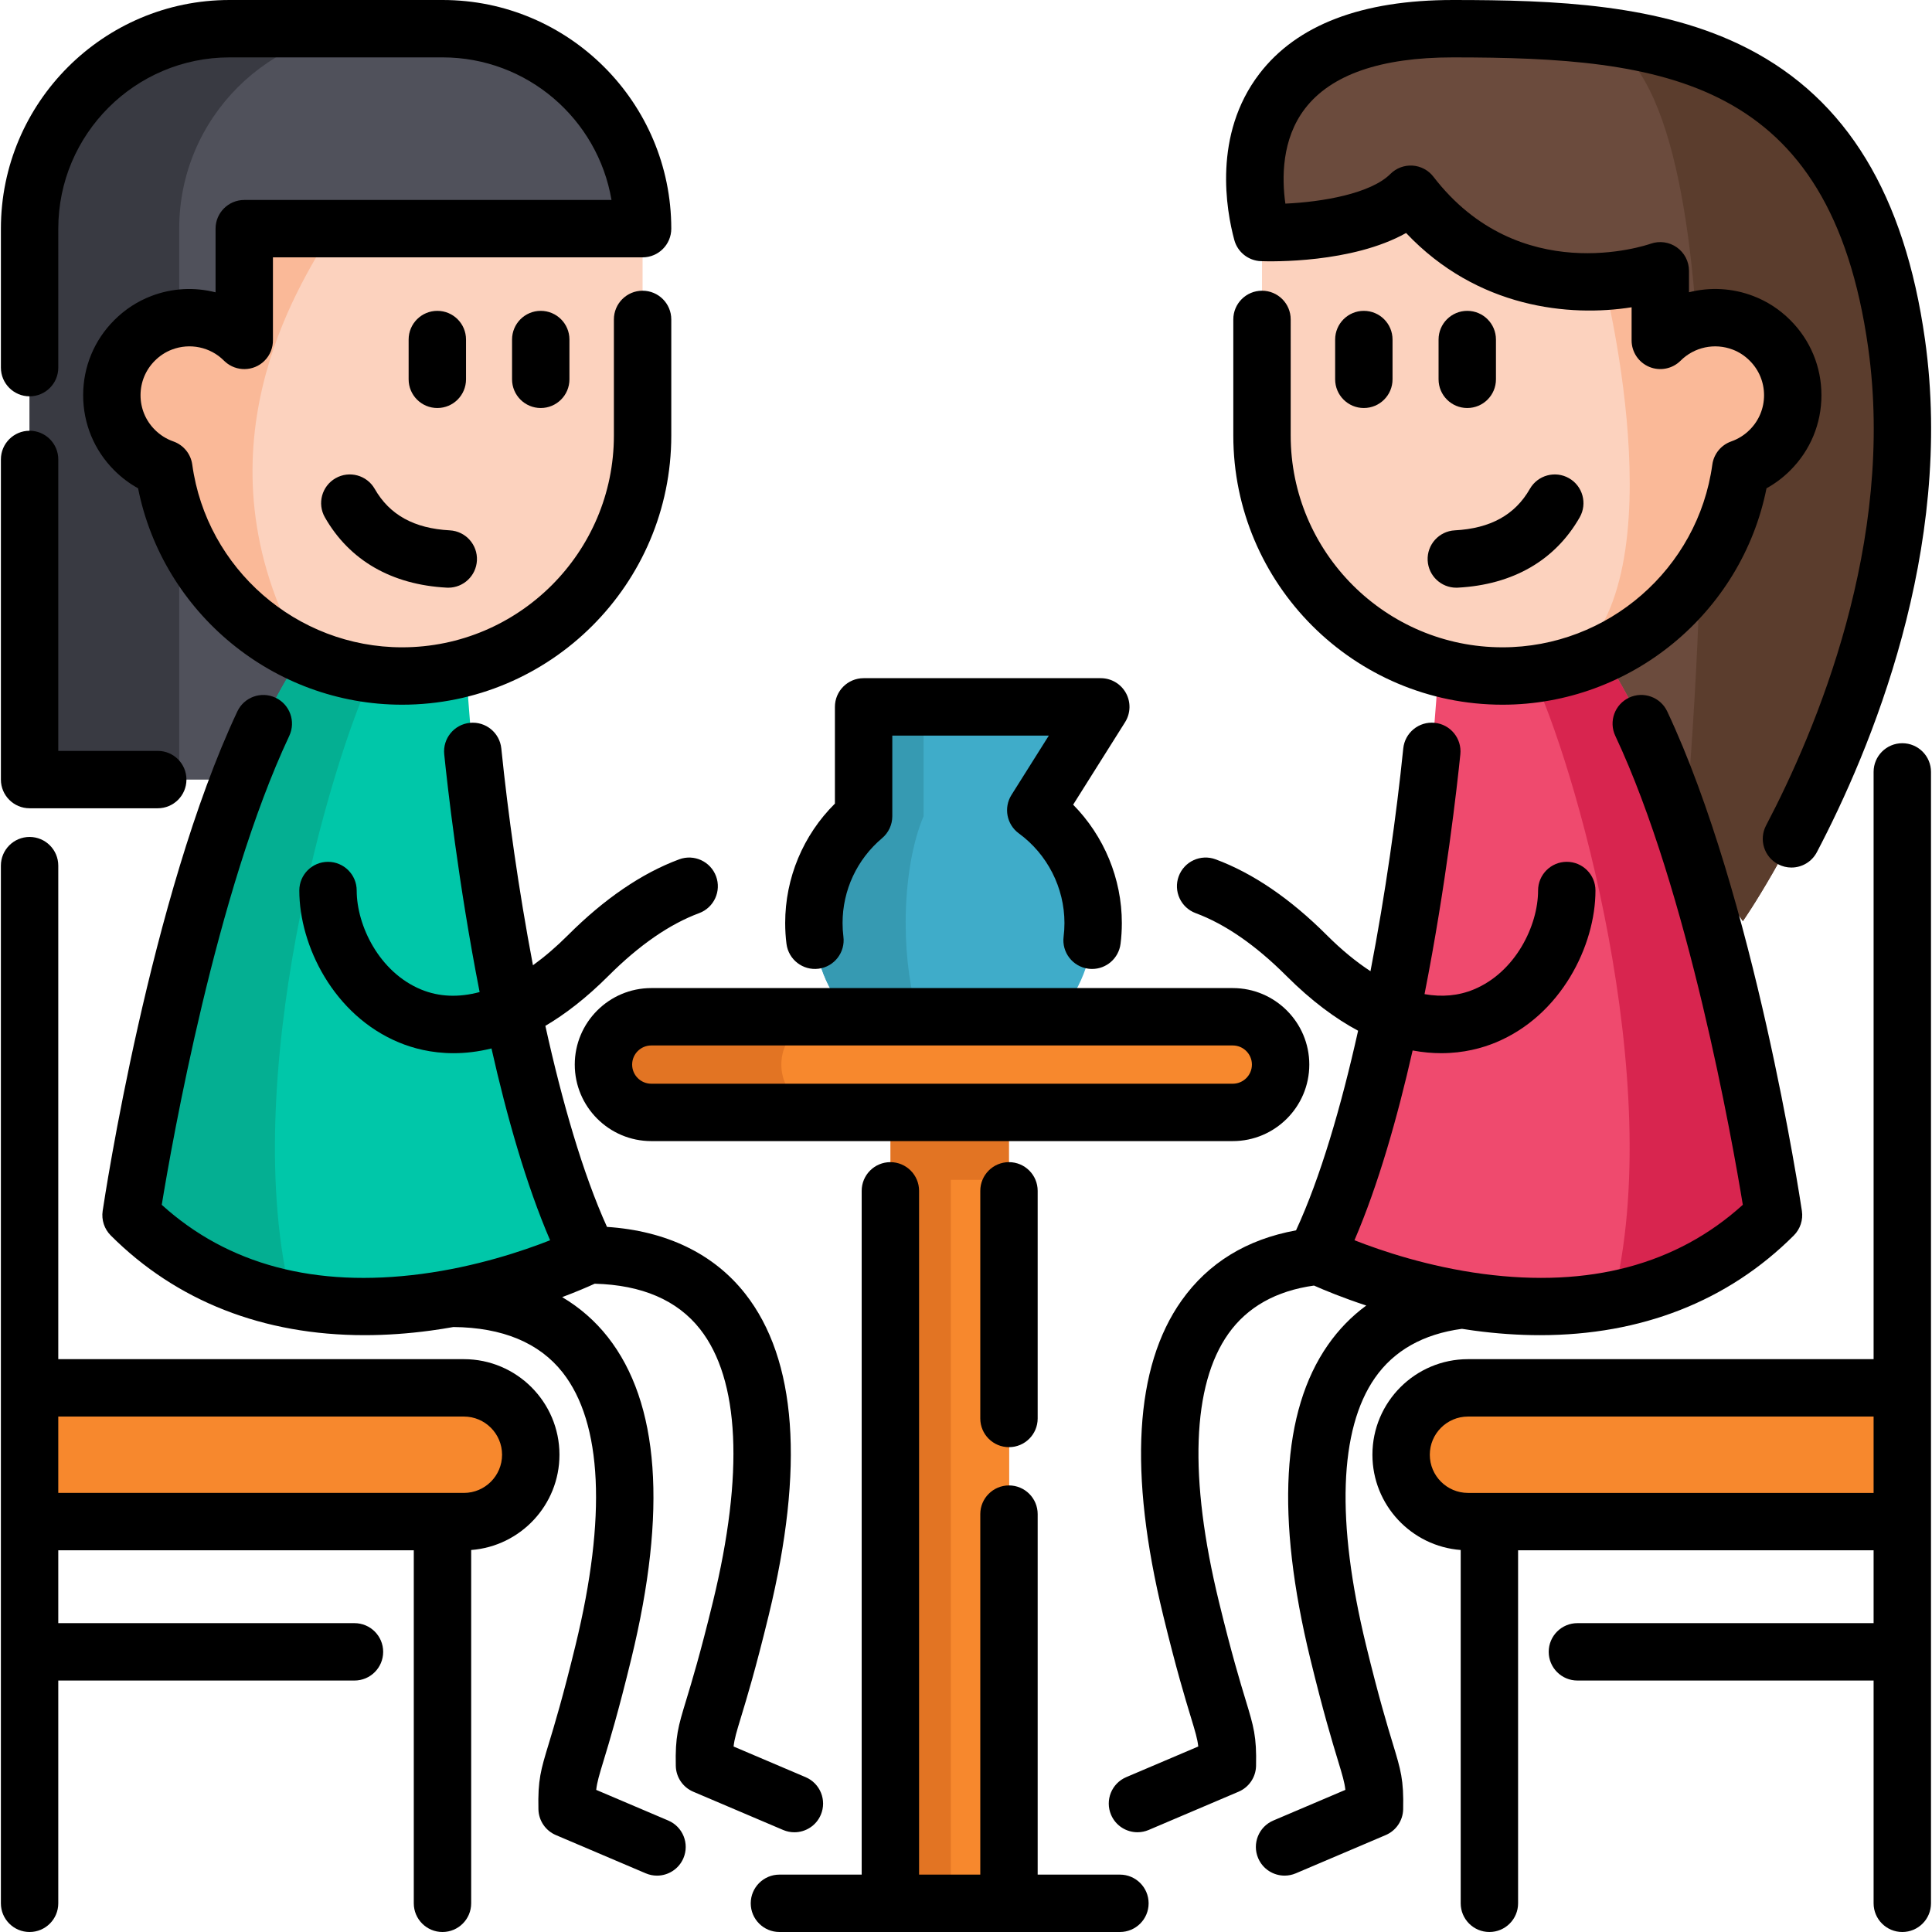 <?xml version="1.0" encoding="iso-8859-1"?>
<!-- Generator: Adobe Illustrator 19.0.0, SVG Export Plug-In . SVG Version: 6.00 Build 0)  -->
<svg version="1.1" id="Capa_1" xmlns="http://www.w3.org/2000/svg" xmlns:xlink="http://www.w3.org/1999/xlink" x="0px" y="0px"
	 viewBox="0 0 512 512" style="enable-background:new 0 0 512 512;" xml:space="preserve">
<path style="fill:#50515B;" d="M106.187,206.597H7.842V60.598c0-29.27,23.724-52.994,52.994-52.994h56.462
	c29.27,0,52.994,23.724,52.994,52.994H64.73v29.605"/>
<path style="fill:#393A42;" d="M100.486,7.604H60.837c-29.27,0-52.994,23.724-52.994,52.994v145.999h39.649V60.598
	C47.491,31.328,71.216,7.604,100.486,7.604z"/>
<path style="fill:#3FACC9;" d="M228.865,216.307v-28.976h45.624h17.236l-17.236,27.384c9.216,6.732,15.208,17.611,15.208,29.899
	c0,9.561-3.619,18.27-9.571,24.84h-54.87c-5.951-6.57-9.571-15.279-9.571-24.84C215.685,233.259,220.805,223.1,228.865,216.307z"/>
<path style="fill:#369AB2;" d="M244.761,216.307c-2.9,6.793-4.745,16.952-4.745,28.307c0,9.561,1.298,18.27,3.447,24.84h-18.209
	c-5.951-6.57-9.571-15.279-9.571-24.84c0-11.355,5.12-21.514,13.18-28.307v-28.976h15.897L244.761,216.307L244.761,216.307z"/>
<path style="fill:#FCD2BE;" d="M170.293,60.598v54.819c0,35.191-28.54,63.731-63.741,63.731c-9.429,0-18.371-2.048-26.421-5.718
	v-0.01c-19.476-8.881-33.701-27.283-36.712-49.263c-2.829-0.994-5.485-2.616-7.756-4.887c-8.03-8.02-8.03-21.038,0-29.057
	c8.02-8.04,21.048-8.04,29.077,0l-0.01-29.615h9.013L170.293,60.598L170.293,60.598z"/>
<path style="fill:#FAB998;" d="M80.131,173.421c-19.476-8.881-33.701-27.283-36.712-49.263c-2.829-0.994-5.485-2.616-7.756-4.887
	c-8.03-8.02-8.03-21.038,0-29.057c8.02-8.04,21.048-8.04,29.077,0l5.353-30.69l16.779,3.407
	C79.816,75.127,50.019,119.646,80.131,173.421z"/>
<path style="fill:#00C7A9;" d="M155.957,332.566c0,0-39.074,19.537-78.635,11.893c-14.802-2.849-29.676-9.51-42.592-22.427
	c0,0,12.379-82.924,35.576-131.386c3.082-6.438,6.357-12.268,9.824-17.215l14.427,1.115l29.159,2.261
	c0,4.055,0.517,11.994,1.582,22.345C128.907,234.556,138.823,298.308,155.957,332.566z"/>
<path style="fill:#04AF92;" d="M77.322,344.459c-14.802-2.849-29.676-9.51-42.592-22.427c0,0,15.887-106.435,45.401-148.601
	l14.427,1.115l4.177,4.126C87.937,200.846,62.652,286.648,77.322,344.459z"/>
<g>
	<path style="fill:#F7882D;" d="M7.839,403.243h115.096c9.788,0,17.722-7.934,17.722-17.722l0,0c0-9.788-7.934-17.722-17.722-17.722
		H7.839V403.243z"/>
	<path style="fill:#F7882D;" d="M504.129,403.243H389.032c-9.788,0-17.722-7.934-17.722-17.722l0,0
		c0-9.788,7.934-17.722,17.722-17.722h115.096V403.243z"/>
</g>
<path style="fill:#6B4B3D;" d="M461.88,244.107l-15.502-22.204L334.438,61.612c-5.201-19.263-3.173-54.008,50.561-54.008
	c11.852,0,23.653,0.213,34.968,1.389c39.997,4.157,73.951,20.379,82.64,82.021C513.759,170.095,461.88,244.107,461.88,244.107z"/>
<path style="fill:#E27423;" d="M339.374,282.127c0,3.498-1.419,6.671-3.711,8.963c-2.291,2.291-5.465,3.711-8.963,3.711H172.595
	c-6.996,0-12.673-5.678-12.673-12.673c0-3.498,1.419-6.671,3.711-8.963c2.291-2.291,5.465-3.711,8.963-3.711h154.107
	C333.697,269.453,339.374,275.131,339.374,282.127z"/>
<path style="fill:#F7882D;" d="M339.374,282.127c0,3.498-1.419,6.671-3.711,8.963c-2.291,2.291-5.465,3.711-8.963,3.711H219.739
	c-6.996,0-12.673-5.678-12.673-12.673c0-3.498,1.419-6.671,3.711-8.963c2.291-2.291,5.465-3.711,8.963-3.711h106.962
	C333.697,269.453,339.374,275.131,339.374,282.127z"/>
<rect x="235.966" y="294.8" style="fill:#E27423;" width="31.43" height="209.595"/>
<rect x="251.965" y="312.674" style="fill:#F7882D;" width="15.424" height="191.721"/>
<path style="fill:#5B3D2D;" d="M461.88,244.107l-15.502-22.204c3.954-44.529,15.644-208.622-26.411-212.91
	c39.997,4.157,73.951,20.379,82.64,82.021C513.759,170.095,461.88,244.107,461.88,244.107z"/>
<path style="fill:#EF4A6E;" d="M348.774,332.566c0,0,39.074,19.537,78.635,11.893c14.802-2.849,29.676-9.51,42.592-22.427
	c0,0-12.379-82.924-35.576-131.386c-3.082-6.438-6.357-12.268-9.824-17.215l-14.427,1.115l-29.159,2.261
	c0,4.055-0.517,11.994-1.582,22.345C375.824,234.556,365.908,298.308,348.774,332.566z"/>
<path style="fill:#D8254F;" d="M427.409,344.459c14.802-2.849,29.676-9.51,42.592-22.427c0,0-15.887-106.435-45.401-148.601
	l-14.427,1.115l-4.177,4.126C416.794,200.846,442.079,286.648,427.409,344.459z"/>
<path style="fill:#FCD2BE;" d="M469.068,119.27c-2.271,2.271-4.927,3.893-7.756,4.887c-3.569,26.056-22.883,47.084-48.037,53.187
	c-4.836,1.186-9.895,1.805-15.096,1.805c-35.201,0-63.741-28.54-63.741-63.731V61.612c0,0,28.256,1.014,39.409-10.139
	c16.191,21.017,37.229,23.947,51.18,23.035c0-0.01,0-0.01,0-0.01c8.932-0.588,14.965-2.748,14.965-2.748v18.462l0.01-0.01
	c5.921-5.921,14.569-7.472,21.909-4.654c2.606,0.994,5.049,2.555,7.158,4.664C477.098,98.233,477.098,111.251,469.068,119.27z"/>
<path style="fill:#FAB998;" d="M469.068,119.27c-2.271,2.271-4.927,3.893-7.756,4.887c-3.569,26.056-22.883,47.084-48.037,53.187
	c33.103-18.158,12.034-101.71,11.751-102.836c0-0.01,0-0.01,0-0.01c8.932-0.588,14.965-2.748,14.965-2.748v18.462l0.01-0.01
	c5.921-5.921,14.569-7.472,21.909-4.654c2.606,0.994,5.049,2.555,7.158,4.664C477.098,98.233,477.098,111.251,469.068,119.27z"/>
<path d="M123.5,100.524V89.982c0-4.199-3.404-7.604-7.604-7.604s-7.604,3.405-7.604,7.604v10.542c0,4.199,3.404,7.604,7.604,7.604
	S123.5,104.724,123.5,100.524z"/>
<path d="M135.7,89.982v10.542c0,4.199,3.404,7.604,7.604,7.604s7.604-3.405,7.604-7.604V89.982c0-4.199-3.404-7.604-7.604-7.604
	S135.7,85.783,135.7,89.982z"/>
<path d="M99.307,129.562c-2.083-3.647-6.729-4.913-10.374-2.83c-3.647,2.083-4.914,6.728-2.83,10.375
	c6.518,11.406,17.682,17.847,32.287,18.627c0.138,0.007,0.275,0.011,0.412,0.011c4.013,0,7.37-3.144,7.586-7.198
	c0.224-4.193-2.994-7.774-7.188-7.998C109.749,140.043,103.242,136.45,99.307,129.562z"/>
<path d="M148.262,385.52c0-13.965-11.361-25.326-25.326-25.326H15.443V229.405c0-4.199-3.404-7.604-7.604-7.604
	s-7.604,3.405-7.604,7.604v138.393v35.446v101.153c0,4.199,3.404,7.604,7.604,7.604s7.604-3.405,7.604-7.604v-59.038H93.94
	c4.2,0,7.604-3.405,7.604-7.604s-3.404-7.604-7.604-7.604H15.443v-19.303h94.215v93.549c0,4.199,3.404,7.604,7.604,7.604
	s7.604-3.405,7.604-7.604v-93.63C137.932,409.776,148.262,398.835,148.262,385.52z M122.935,395.639H15.443v-20.238h107.491
	c5.579,0,10.118,4.539,10.118,10.118C133.053,391.099,128.514,395.639,122.935,395.639z"/>
<path d="M362.008,435.954c-7.958-32.686-7.138-57.171,2.37-70.807c5.054-7.249,12.81-11.612,23.049-12.994
	c1.042,0.164,2.092,0.322,3.157,0.466c6.002,0.811,11.85,1.215,17.529,1.215c26.808,0,49.825-8.986,67.266-26.425
	c1.704-1.704,2.499-4.115,2.143-6.499c-0.504-3.379-12.615-83.324-35.688-132.375c-1.788-3.8-6.319-5.431-10.117-3.644
	c-3.8,1.787-5.431,6.317-3.645,10.117c19.327,41.087,31.061,107.613,33.793,124.276c-17.512,15.874-40.648,22.036-68.828,18.321
	c-14.451-1.905-26.851-6.079-34.088-8.926c6.302-14.658,11.386-32.521,15.412-50.293c2.686,0.505,5.221,0.72,7.588,0.72
	c5.965,0,10.866-1.358,14.427-2.834c17.358-7.19,26.44-25.704,26.44-40.277c0-4.199-3.404-7.604-7.604-7.604
	c-4.2,0-7.604,3.405-7.604,7.604c0,9.29-5.977,21.638-17.052,26.225c-4.043,1.675-8.432,2.06-13.04,1.237
	c5.735-29.096,8.656-55.366,9.492-63.565c0.427-4.178-2.615-7.91-6.793-8.336c-4.185-0.429-7.91,2.616-8.336,6.794
	c-1.797,17.617-4.725,38.496-8.688,59.028c-3.806-2.487-7.67-5.65-11.544-9.524c-9.683-9.683-19.608-16.453-29.497-20.121
	c-3.939-1.461-8.313,0.548-9.775,4.485c-1.46,3.938,0.547,8.313,4.485,9.774c7.823,2.902,15.907,8.492,24.032,16.616
	c6.705,6.704,13.082,11.375,19.021,14.549c-4.497,20.126-10.009,38.968-16.451,52.903c-13.063,2.375-23.256,8.614-30.337,18.605
	c-12.437,17.546-14.077,45.602-4.878,83.389c3.489,14.336,5.807,21.96,7.34,27.004c1.186,3.902,1.743,5.732,1.968,7.782
	l-19.092,8.124c-3.865,1.645-5.664,6.11-4.02,9.974c1.232,2.893,4.042,4.628,7,4.628c0.993,0,2.003-0.196,2.975-0.609l23.826-10.139
	c2.75-1.17,4.558-3.842,4.625-6.828c0.173-7.805-0.617-10.405-2.73-17.357c-1.484-4.881-3.727-12.258-7.115-26.178
	c-7.997-32.848-7.129-57.4,2.508-70.998c5.019-7.081,12.648-11.369,22.691-12.768c2.827,1.254,7.618,3.238,13.854,5.292
	c-3.903,2.858-7.303,6.346-10.175,10.465c-12.247,17.566-13.82,45.525-4.671,83.102c3.489,14.336,5.807,21.96,7.34,27.004
	c1.186,3.902,1.743,5.732,1.968,7.782l-19.092,8.124c-3.865,1.645-5.664,6.11-4.02,9.974c1.232,2.893,4.042,4.628,7,4.628
	c0.993,0,2.003-0.196,2.975-0.609l23.826-10.139c2.75-1.17,4.558-3.842,4.625-6.828c0.173-7.805-0.617-10.405-2.73-17.357
	C367.639,457.252,365.396,449.876,362.008,435.954z"/>
<path d="M504.129,196.961c-4.2,0-7.604,3.405-7.604,7.604v155.628H389.032c-13.965,0-25.326,11.361-25.326,25.326
	c0,13.315,10.33,24.255,23.396,25.246v93.63c0,4.199,3.404,7.604,7.604,7.604c4.2,0,7.604-3.405,7.604-7.604v-93.549h94.215v19.303
	h-78.497c-4.2,0-7.604,3.405-7.604,7.604s3.404,7.604,7.604,7.604h78.497v59.038c0,4.199,3.404,7.604,7.604,7.604
	c4.2,0,7.604-3.405,7.604-7.604V403.243v-35.446V204.565C511.733,200.366,508.328,196.961,504.129,196.961z M378.914,385.52
	c0-5.579,4.54-10.118,10.118-10.118h107.491v20.238H389.032C383.453,395.639,378.914,391.1,378.914,385.52z"/>
<path d="M181.826,450.63c-2.115,6.955-2.906,9.557-2.732,17.364c0.066,2.987,1.876,5.658,4.625,6.828l23.827,10.14
	c0.971,0.414,1.98,0.609,2.974,0.609c2.957,0,5.769-1.736,7.001-4.628c1.644-3.865-0.155-8.33-4.02-9.974l-19.094-8.125
	c0.227-2.053,0.783-3.883,1.971-7.789c1.534-5.044,3.851-12.667,7.339-26.997c9.53-39.15,7.433-67.819-6.233-85.212
	c-8.34-10.613-20.941-16.67-36.626-17.706c-6.402-14.144-11.877-33.1-16.33-53.278c5.275-3.111,10.872-7.408,16.717-13.253
	c8.124-8.124,16.209-13.714,24.032-16.616c3.938-1.46,5.945-5.836,4.485-9.774c-1.461-3.938-5.835-5.946-9.775-4.485
	c-9.889,3.668-19.814,10.438-29.497,20.121c-3.097,3.097-6.19,5.732-9.251,7.947c-3.81-20.021-6.635-40.285-8.385-57.45
	c-0.426-4.178-4.149-7.217-8.336-6.794c-4.178,0.426-7.22,4.158-6.793,8.336c0.83,8.147,3.718,34.136,9.381,63.01
	c-5.519,1.483-10.762,1.292-15.526-0.682c-11.076-4.588-17.052-16.937-17.052-26.225c0-4.199-3.404-7.604-7.604-7.604
	s-7.604,3.405-7.604,7.604c0,14.572,9.082,33.086,26.44,40.277c3.564,1.476,8.463,2.834,14.427,2.834
	c3.081,0,6.448-0.365,10.061-1.26c4.045,17.95,9.169,36.026,15.535,50.834c-7.239,2.848-19.639,7.021-34.088,8.926
	c-28.182,3.715-51.313-2.447-68.829-18.321c2.732-16.662,14.467-83.188,33.794-124.276c1.787-3.8,0.155-8.33-3.645-10.117
	c-3.802-1.787-8.33-0.156-10.117,3.644C39.824,237.585,27.712,317.53,27.208,320.909c-0.356,2.384,0.44,4.795,2.143,6.499
	c17.441,17.441,40.454,26.426,67.267,26.425c5.677,0,11.529-0.404,17.529-1.215c2.047-0.277,4.048-0.596,6.007-0.943
	c13.019,0.123,22.766,4.173,28.964,12.06c10.487,13.345,11.667,38.319,3.415,72.218c-3.387,13.914-5.63,21.29-7.113,26.171
	c-2.115,6.954-2.906,9.557-2.732,17.363c0.066,2.987,1.876,5.658,4.625,6.828l23.826,10.14c0.971,0.414,1.98,0.609,2.974,0.609
	c2.957,0,5.769-1.736,7.001-4.628c1.644-3.864-0.155-8.33-4.02-9.974l-19.093-8.125c0.227-2.053,0.783-3.883,1.97-7.789
	c1.534-5.044,3.852-12.667,7.339-26.998c9.53-39.149,7.434-67.819-6.232-85.212c-3.363-4.28-7.424-7.814-12.094-10.585
	c3.926-1.474,6.876-2.76,8.614-3.555c12.501,0.324,21.897,4.364,27.929,12.04c10.486,13.345,11.667,38.319,3.415,72.219
	C185.553,438.374,183.31,445.749,181.826,450.63z"/>
<path d="M346.978,282.127c0-11.181-9.096-20.277-20.277-20.277H172.595c-11.181,0-20.277,9.096-20.277,20.277
	s9.096,20.277,20.277,20.277h154.107C337.882,302.404,346.978,293.307,346.978,282.127z M167.525,282.127
	c0-2.795,2.274-5.069,5.069-5.069h154.107c2.795,0,5.069,2.274,5.069,5.069s-2.274,5.069-5.069,5.069H172.595
	C169.799,287.196,167.525,284.922,167.525,282.127z"/>
<path d="M259.786,315.585v60.324c0,4.199,3.404,7.604,7.604,7.604c4.2,0,7.604-3.405,7.604-7.604v-60.324
	c0-4.199-3.404-7.604-7.604-7.604C263.19,307.981,259.786,311.386,259.786,315.585z"/>
<path d="M296.792,496.792h-21.798v-95.535c0-4.199-3.404-7.604-7.604-7.604c-4.2,0-7.604,3.405-7.604,7.604v95.535h-16.222V315.585
	c0-4.199-3.404-7.604-7.604-7.604s-7.604,3.405-7.604,7.604v181.207h-21.798c-4.2,0-7.604,3.405-7.604,7.604
	c0,4.199,3.404,7.604,7.604,7.604h29.402h31.43h29.402c4.2,0,7.604-3.405,7.604-7.604
	C304.396,500.197,300.992,496.792,296.792,496.792z"/>
<path d="M396.444,100.524V89.982c0-4.199-3.404-7.604-7.604-7.604s-7.604,3.405-7.604,7.604v10.542c0,4.199,3.404,7.604,7.604,7.604
	S396.444,104.724,396.444,100.524z"/>
<path d="M369.036,100.524V89.982c0-4.199-3.404-7.604-7.604-7.604c-4.2,0-7.604,3.405-7.604,7.604v10.542
	c0,4.199,3.404,7.604,7.604,7.604C365.632,108.128,369.036,104.724,369.036,100.524z"/>
<path d="M378.348,148.547c0.217,4.055,3.572,7.198,7.586,7.198c0.137,0,0.275-0.004,0.412-0.011
	c14.605-0.78,25.769-7.221,32.287-18.627c2.085-3.646,0.817-8.291-2.83-10.375c-3.645-2.082-8.29-0.816-10.374,2.83
	c-3.936,6.888-10.444,10.481-19.893,10.986C381.342,140.771,378.124,144.353,378.348,148.547z"/>
<path d="M334.17,69.211c2.758,0.1,24.12,0.578,38.461-7.463c18.914,19.989,43.4,22.273,59.761,19.683v8.782
	c0,3.075,1.857,5.843,4.699,7.02c2.839,1.176,6.116,0.521,8.292-1.654c3.612-3.612,9.03-4.765,13.823-2.925
	c1.668,0.636,3.178,1.624,4.494,2.939c2.444,2.442,3.792,5.691,3.792,9.148c0,3.457-1.347,6.707-3.795,9.152
	c-1.4,1.399-3.049,2.439-4.9,3.089c-2.691,0.945-4.626,3.316-5.014,6.142c-3.783,27.604-27.685,48.42-55.599,48.42
	c-30.954,0-56.137-25.178-56.137-56.127V84.647c0-4.199-3.404-7.604-7.604-7.604c-4.2,0-7.604,3.405-7.604,7.604v30.771
	c0,39.335,32.006,71.335,71.345,71.335c34.04,0,63.389-24.369,69.958-57.348c2.301-1.27,4.411-2.861,6.304-4.754
	c5.322-5.316,8.254-12.386,8.254-19.909s-2.932-14.593-8.251-19.906c-2.837-2.837-6.142-4.987-9.808-6.385
	c-5.552-2.131-11.501-2.408-17.042-0.998v-5.702c0-2.464-1.208-4.77-3.217-6.197c-2.008-1.425-4.597-1.785-6.926-0.971
	c-1.412,0.494-34.866,11.762-57.585-17.749c-1.334-1.734-3.351-2.808-5.534-2.949c-2.182-0.14-4.321,0.665-5.868,2.211
	c-5.229,5.229-18.056,7.423-27.832,7.866c-0.95-6.722-1.009-17.072,5.188-25.166c6.903-9.016,20.084-13.588,39.175-13.588
	c56.228,0,100.036,5.66,110.078,76.867c7.269,51.549-13.831,101.503-27.056,126.692c-1.952,3.718-0.52,8.315,3.198,10.267
	c1.127,0.592,2.337,0.873,3.527,0.873c2.735,0,5.38-1.48,6.739-4.071c14.075-26.809,36.514-80.113,28.65-135.885
	c-5.414-38.391-20.751-63.596-46.884-77.058C440.155,0.997,411.93,0.001,385,0.001c-24.074,0-41.317,6.578-51.25,19.55
	c-12.375,16.163-8.772,36.186-6.649,44.045C327.972,66.815,330.838,69.091,334.17,69.211z"/>
<path d="M216.939,256.718c4.165-0.536,7.107-4.347,6.571-8.512c-0.148-1.145-0.222-2.353-0.222-3.592
	c0-8.684,3.819-16.882,10.476-22.492c1.714-1.445,2.704-3.573,2.704-5.814v-21.372h41.485l-9.901,15.73
	c-2.128,3.381-1.276,7.834,1.951,10.19c7.569,5.53,12.089,14.412,12.089,23.759c0,1.239-0.074,2.447-0.222,3.592
	c-0.535,4.165,2.406,7.976,6.571,8.512c0.33,0.043,0.656,0.063,0.98,0.063c3.767,0,7.038-2.798,7.532-6.635
	c0.23-1.785,0.347-3.648,0.347-5.533c0-11.781-4.728-23.072-12.905-31.364l13.764-21.869c1.474-2.343,1.559-5.302,0.221-7.727
	c-1.338-2.423-3.888-3.929-6.656-3.929h-62.859c-4.2,0-7.604,3.405-7.604,7.604v25.634c-8.418,8.354-13.18,19.696-13.18,31.649
	c0,1.885,0.117,3.747,0.347,5.533C208.963,254.312,212.788,257.255,216.939,256.718z"/>
<path d="M7.842,105.029c4.2,0,7.604-3.405,7.604-7.604V60.598c0-25.028,20.362-45.39,45.39-45.39h56.461
	c22.438,0,41.125,16.366,44.755,37.787H64.73c-4.2,0-7.604,3.405-7.604,7.604v16.869c-5.535-1.406-11.476-1.15-17.016,0.977
	c-3.682,1.404-6.988,3.555-9.821,6.388c-5.322,5.316-8.253,12.386-8.253,19.909s2.931,14.593,8.25,19.906
	c1.895,1.896,4.006,3.487,6.307,4.758c6.569,32.978,35.918,57.348,69.958,57.348c39.34,0,71.345-32,71.345-71.335V84.647
	c0-4.199-3.404-7.604-7.604-7.604s-7.604,3.405-7.604,7.604v30.771c0,30.949-25.183,56.127-56.137,56.127
	c-27.914,0-51.815-20.817-55.599-48.42c-0.387-2.826-2.323-5.197-5.014-6.142c-1.851-0.65-3.5-1.69-4.903-3.092
	c-2.444-2.442-3.791-5.691-3.791-9.148s1.346-6.707,3.794-9.151c1.313-1.312,2.824-2.3,4.507-2.942
	c4.774-1.833,10.194-0.682,13.742,2.865l0.01,0.01c0.008,0.008,0.017,0.016,0.026,0.024c0.1,0.101,0.208,0.195,0.313,0.291
	c2.951,2.683,7.518,2.642,10.412-0.182c1.569-1.531,2.328-3.576,2.284-5.608V68.202h97.959c4.2,0,7.604-3.405,7.604-7.604
	C177.897,27.185,150.712,0,117.298,0H60.837C27.422,0,0.238,27.185,0.238,60.598v36.826C0.238,101.624,3.642,105.029,7.842,105.029z
	"/>
<path d="M7.842,214.201h33.964c4.2,0,7.604-3.405,7.604-7.604s-3.404-7.604-7.604-7.604h-26.36v-77.236
	c0-4.199-3.404-7.604-7.604-7.604s-7.604,3.405-7.604,7.604v84.84C0.238,210.797,3.642,214.201,7.842,214.201z"/>
<g>
</g>
<g>
</g>
<g>
</g>
<g>
</g>
<g>
</g>
<g>
</g>
<g>
</g>
<g>
</g>
<g>
</g>
<g>
</g>
<g>
</g>
<g>
</g>
<g>
</g>
<g>
</g>
<g>
</g>
</svg>
